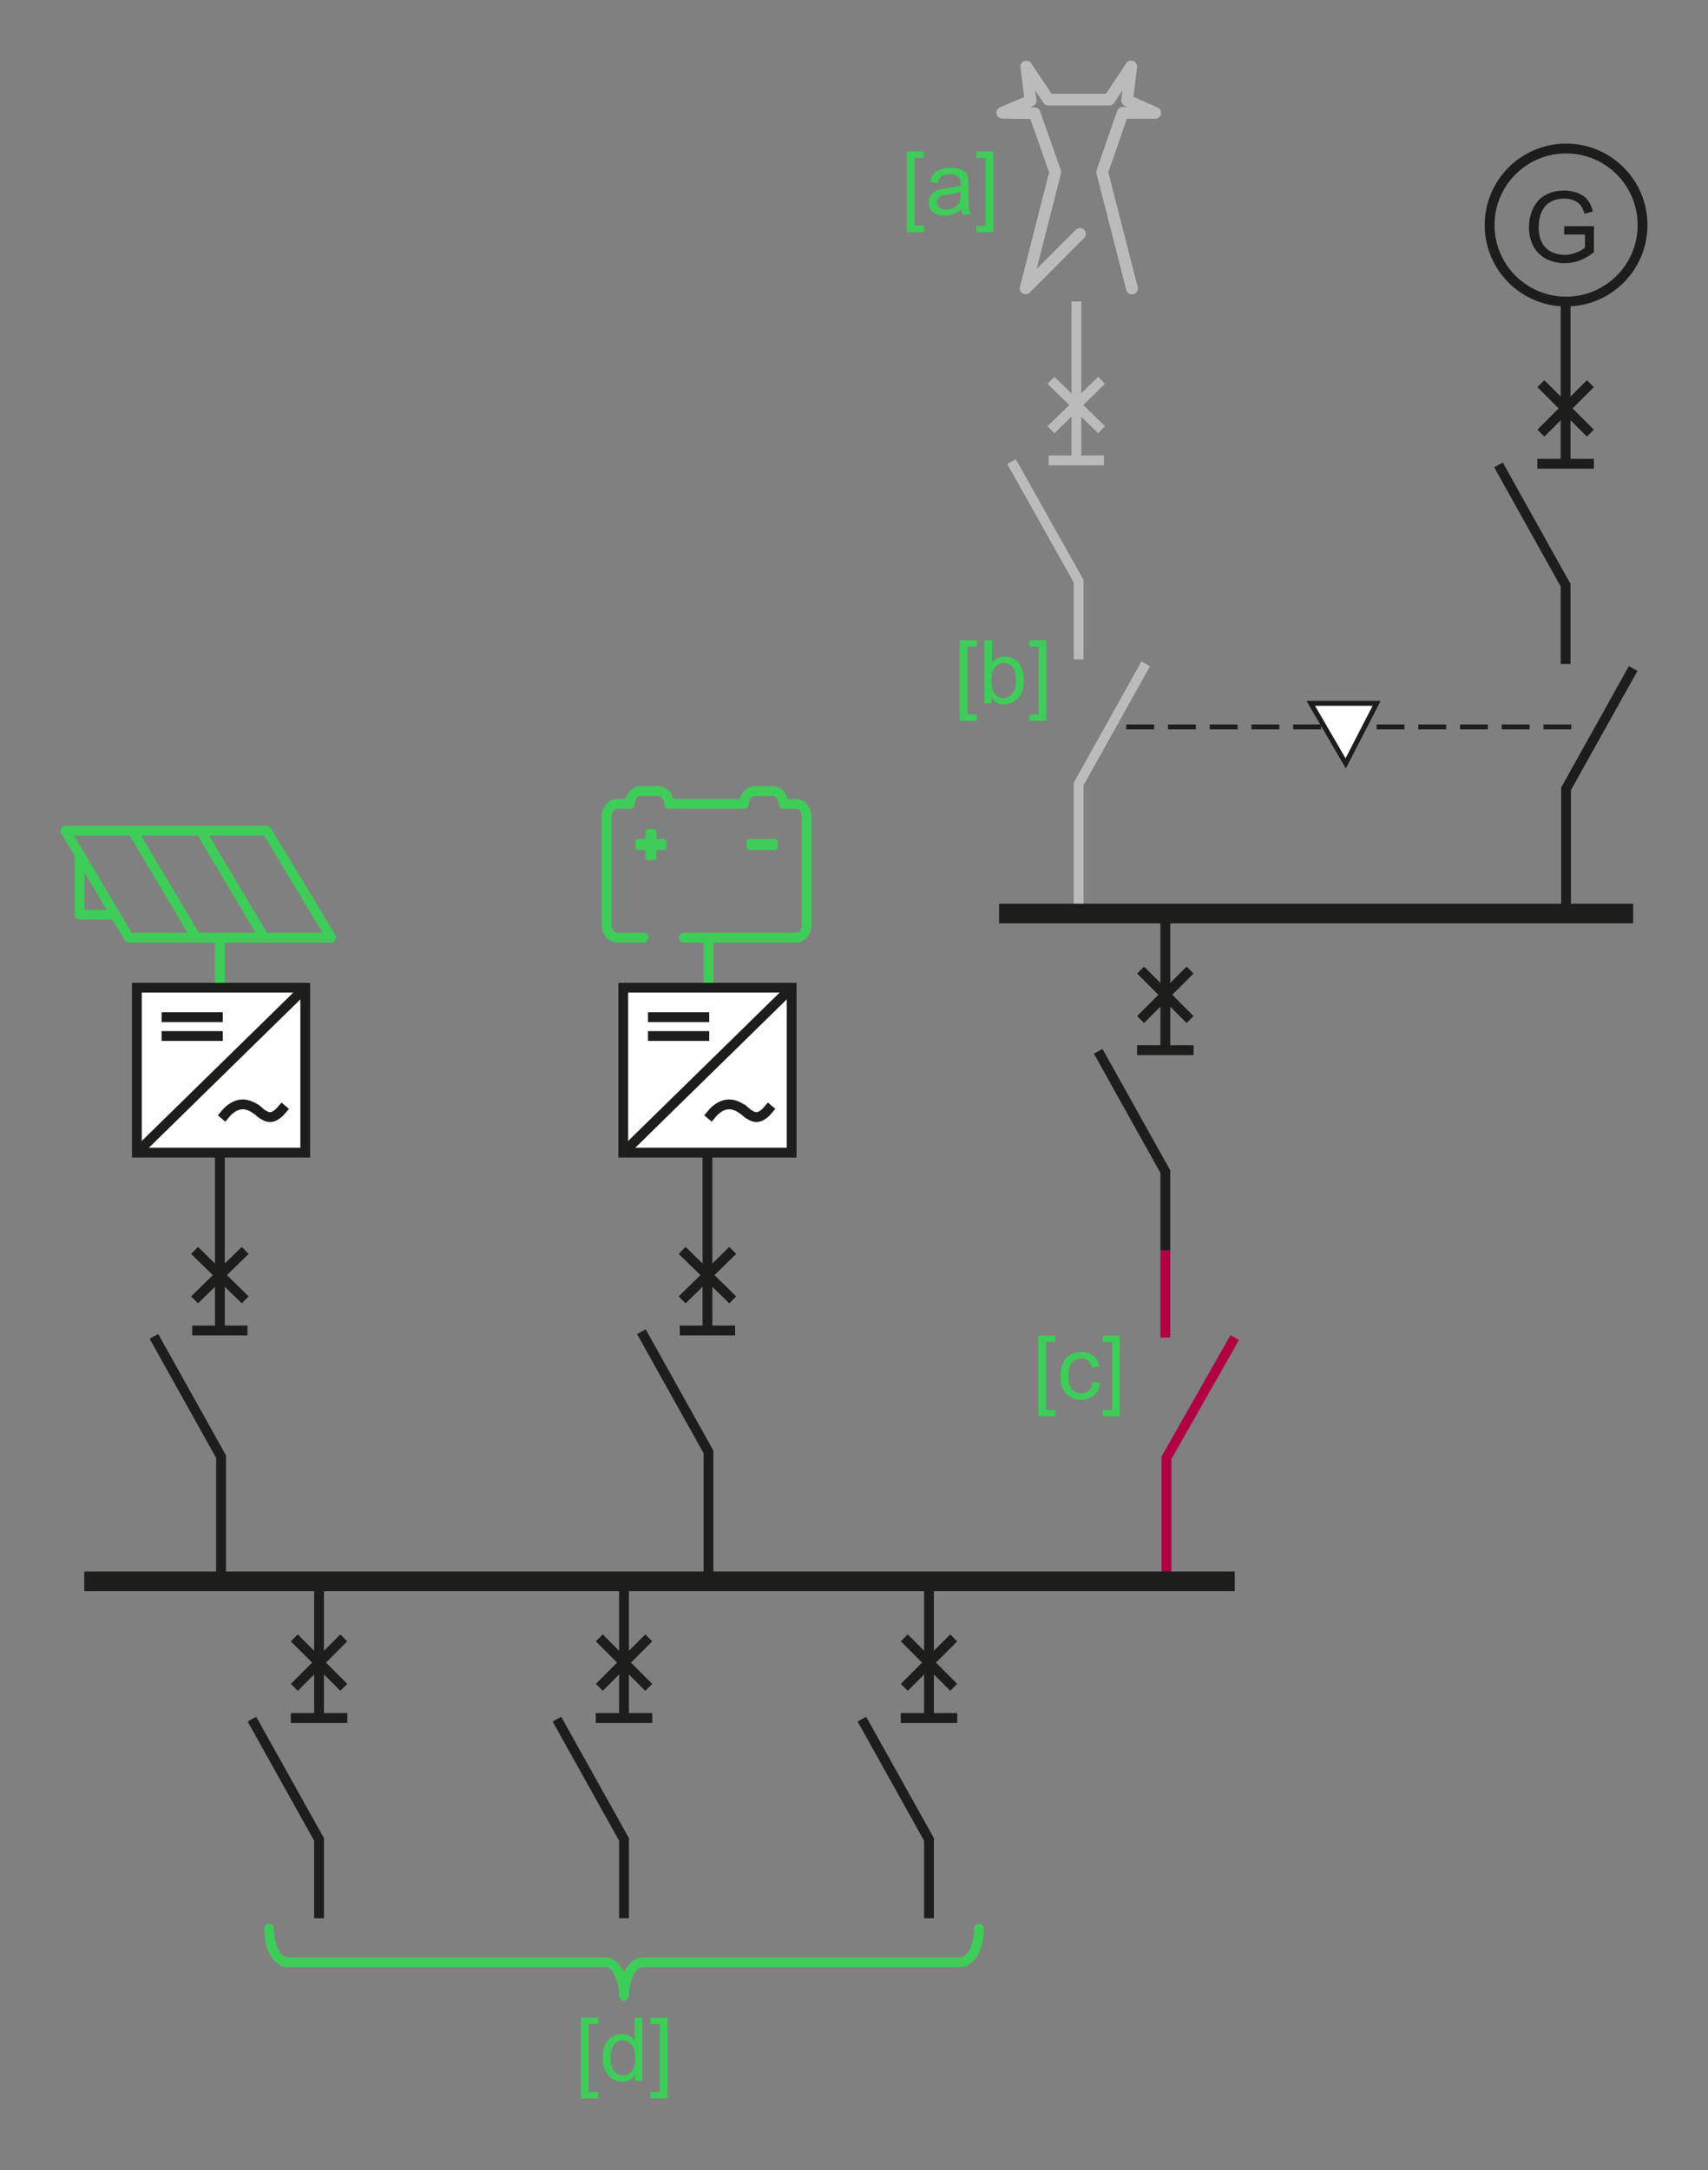 <?xml version="1.0" encoding="utf-8"?>
<!-- Generator: Adobe Illustrator 26.5.0, SVG Export Plug-In . SVG Version: 6.00 Build 0)  -->
<svg version="1.1" id="Calque_1" xmlns="http://www.w3.org/2000/svg" xmlns:xlink="http://www.w3.org/1999/xlink" x="0px" y="0px"
	 width="309.48px" height="393.05px" viewBox="0 0 309.48 393.05" style="enable-background:new 0 0 309.48 393.05;"
	 xml:space="preserve">
<rect x="0" y="0" width="309.48" height="393.05" fill="#808080" stroke="none"/>
<style type="text/css">
	.st0{fill:none;stroke:#1D1D1B;stroke-width:1.778;stroke-miterlimit:8;}
	.st1{fill:none;stroke:#B10043;stroke-width:1.778;stroke-miterlimit:8;}
	.st2{fill:none;stroke:#3DCD58;stroke-width:1.779;stroke-linecap:round;}
	.st3{fill:none;stroke:#BBBBBB;stroke-width:2.133;stroke-linecap:round;stroke-linejoin:round;stroke-miterlimit:10;}
	.st4{fill:none;stroke:#1D1D1B;stroke-width:3.558;stroke-miterlimit:3.864;}
	.st5{fill:#3DCD58;}
	.st6{fill-rule:evenodd;clip-rule:evenodd;fill:#3DCD58;}
	.st7{fill:none;stroke:#3DCD58;stroke-width:1.779;stroke-linecap:round;stroke-linejoin:round;stroke-miterlimit:3.864;}
	.st8{fill:none;stroke:#BBBBBB;stroke-width:1.778;stroke-miterlimit:8;}
	.st9{fill:#1D1D1B;}
	.st10{fill:none;stroke:#1D1D1B;stroke-width:1.778;stroke-miterlimit:3.864;}
	.st11{fill:none;stroke:#3DCD58;stroke-width:1.778;stroke-linecap:round;stroke-linejoin:round;stroke-miterlimit:10;}
	.st12{fill:none;stroke:#1D1D1B;stroke-width:0.889;stroke-miterlimit:8;stroke-dasharray:5.039,2.52;}
	.st13{fill:#FFFFFF;stroke:#1D1D1B;stroke-width:0.889;stroke-miterlimit:8;}
	.st14{fill:#FFFFFF;stroke:#1D1D1B;stroke-width:1.778;stroke-miterlimit:8;}
	.st15{fill:none;stroke:#3DCD58;stroke-width:1.778;stroke-linecap:round;stroke-linejoin:round;stroke-miterlimit:8;}
</style>
<polyline class="st0" points="40.05,286.42 40.05,263.83 27.89,242.05 "/>
<polyline class="st0" points="128.37,285.57 128.37,262.97 116.21,241.2 "/>
<polyline class="st1" points="211.36,286.64 211.36,264.04 223.73,242.26 "/>
<line class="st2" x1="39.84" y1="180.6" x2="39.84" y2="170.16"/>
<line class="st2" x1="128.37" y1="180.6" x2="128.37" y2="170.16"/>
<polyline class="st3" points="195.68,42.36 185.84,52.23 191.21,31.16 187.45,20.51 181.61,20.42 186.74,18.23 185.96,12.06 
	189.96,18.04 200.98,18.04 204.97,12.03 204.23,18.2 209.32,20.44 203.43,20.44 199.71,31.16 205.11,52.25 "/>
<line class="st4" x1="223.73" y1="286.42" x2="15.27" y2="286.42"/>
<g>
	<g>
		<g>
			<path class="st5" d="M188.13,256.53V241.9h3.1v1.16h-1.7v12.3h1.7v1.16H188.13z"/>
			<path class="st5" d="M197.99,250.31l1.38,0.18c-0.15,0.95-0.54,1.7-1.16,2.24c-0.62,0.54-1.39,0.81-2.29,0.81
				c-1.14,0-2.05-0.37-2.74-1.11c-0.69-0.74-1.04-1.81-1.04-3.19c0-0.9,0.15-1.68,0.45-2.35s0.75-1.18,1.36-1.51
				c0.61-0.34,1.27-0.5,1.98-0.5c0.9,0,1.64,0.23,2.21,0.68c0.57,0.46,0.94,1.1,1.1,1.94l-1.37,0.21c-0.13-0.56-0.36-0.98-0.69-1.26
				c-0.33-0.28-0.73-0.42-1.2-0.42c-0.71,0-1.28,0.25-1.73,0.76c-0.44,0.51-0.66,1.31-0.66,2.41c0,1.11,0.21,1.92,0.64,2.43
				c0.43,0.51,0.98,0.76,1.67,0.76c0.55,0,1.01-0.17,1.38-0.51C197.65,251.53,197.89,251.01,197.99,250.31z"/>
			<path class="st5" d="M202.92,256.53h-3.1v-1.16h1.7v-12.3h-1.7v-1.16h3.1V256.53z"/>
		</g>
	</g>
</g>
<g>
	<g>
		<g>
			<path class="st5" d="M164.3,42.06V27.42h3.1v1.16h-1.7v12.3h1.7v1.16H164.3z"/>
			<path class="st5" d="M174.16,37.85c-0.52,0.44-1.02,0.76-1.5,0.94c-0.48,0.18-1,0.27-1.55,0.27c-0.91,0-1.61-0.22-2.1-0.67
				c-0.49-0.45-0.73-1.01-0.73-1.71c0-0.41,0.09-0.78,0.28-1.11c0.18-0.34,0.43-0.61,0.73-0.81c0.3-0.2,0.64-0.36,1.01-0.46
				c0.28-0.07,0.69-0.14,1.25-0.21c1.14-0.14,1.97-0.3,2.51-0.48c0-0.19,0.01-0.31,0.01-0.37c0-0.57-0.13-0.98-0.4-1.21
				c-0.36-0.32-0.89-0.48-1.6-0.48c-0.66,0-1.15,0.12-1.46,0.35c-0.32,0.23-0.55,0.64-0.7,1.23l-1.38-0.19
				c0.12-0.59,0.33-1.06,0.62-1.43c0.29-0.36,0.7-0.64,1.24-0.84c0.54-0.2,1.17-0.29,1.88-0.29c0.71,0,1.28,0.08,1.73,0.25
				c0.44,0.17,0.77,0.38,0.98,0.63c0.21,0.25,0.35,0.57,0.44,0.96c0.05,0.24,0.07,0.67,0.07,1.3v1.88c0,1.31,0.03,2.13,0.09,2.48
				c0.06,0.35,0.18,0.68,0.36,1h-1.47C174.29,38.59,174.2,38.24,174.16,37.85z M174.04,34.71c-0.51,0.21-1.28,0.39-2.3,0.53
				c-0.58,0.08-0.99,0.18-1.23,0.28c-0.24,0.1-0.42,0.26-0.55,0.46c-0.13,0.2-0.2,0.42-0.2,0.67c0,0.38,0.14,0.69,0.43,0.94
				c0.28,0.25,0.7,0.38,1.25,0.38c0.54,0,1.02-0.12,1.45-0.36c0.42-0.24,0.73-0.56,0.93-0.97c0.15-0.32,0.23-0.79,0.23-1.41V34.71z"
				/>
			<path class="st5" d="M179.99,42.06h-3.1v-1.16h1.7v-12.3h-1.7v-1.16h3.1V42.06z"/>
		</g>
	</g>
</g>
<g>
	<g>
		<g>
			<path class="st5" d="M173.9,130.57v-14.63h3.1v1.16h-1.7v12.3h1.7v1.16H173.9z"/>
			<path class="st5" d="M179.64,127.39h-1.3v-11.45h1.41v4.09c0.59-0.74,1.35-1.12,2.27-1.12c0.51,0,0.99,0.1,1.45,0.31
				c0.46,0.21,0.83,0.5,1.12,0.87c0.29,0.37,0.52,0.82,0.69,1.35c0.17,0.53,0.25,1.09,0.25,1.69c0,1.42-0.35,2.52-1.05,3.3
				c-0.7,0.78-1.55,1.16-2.53,1.16c-0.98,0-1.75-0.41-2.3-1.23V127.39z M179.62,123.18c0,1,0.14,1.71,0.41,2.16
				c0.44,0.72,1.04,1.09,1.8,1.09c0.61,0,1.15-0.27,1.59-0.8c0.45-0.53,0.67-1.33,0.67-2.39c0-1.08-0.21-1.88-0.64-2.4
				s-0.95-0.77-1.56-0.77c-0.61,0-1.15,0.27-1.59,0.8C179.85,121.4,179.62,122.17,179.62,123.18z"/>
			<path class="st5" d="M189.59,130.57h-3.1v-1.16h1.7v-12.3h-1.7v-1.16h3.1V130.57z"/>
		</g>
	</g>
</g>
<line class="st0" x1="128.19" y1="240.98" x2="128.19" y2="206.21"/>
<line class="st0" x1="123.6" y1="235.44" x2="132.77" y2="226.48"/>
<line class="st0" x1="123.6" y1="226.48" x2="132.77" y2="235.44"/>
<line class="st0" x1="123.17" y1="240.98" x2="133.2" y2="240.98"/>
<line class="st1" x1="211.15" y1="226.48" x2="211.15" y2="242.26"/>
<g>
	<line class="st0" x1="57.81" y1="311.17" x2="57.81" y2="286.64"/>
	<polyline class="st0" points="57.81,347.44 57.81,333.17 45.65,311.38 	"/>
	<line class="st0" x1="53.33" y1="305.62" x2="62.29" y2="296.66"/>
	<line class="st0" x1="53.33" y1="296.66" x2="62.29" y2="305.62"/>
	<line class="st0" x1="52.69" y1="311.17" x2="62.93" y2="311.17"/>
</g>
<line class="st0" x1="39.84" y1="240.98" x2="39.84" y2="206.21"/>
<line class="st0" x1="35.25" y1="235.44" x2="44.43" y2="226.48"/>
<line class="st0" x1="35.25" y1="226.48" x2="44.43" y2="235.44"/>
<line class="st0" x1="34.83" y1="240.98" x2="44.85" y2="240.98"/>
<g>
	<path class="st6" d="M116.96,150.65v1.32h-1.32c-0.28,0-0.5,0.22-0.5,0.5v1c0,0.28,0.23,0.49,0.5,0.49h1.32v1.32
		c0,0.28,0.22,0.5,0.49,0.5h1c0.28,0,0.5-0.22,0.5-0.5v-1.32h1.32c0.28,0,0.5-0.22,0.5-0.49v-1c0-0.28-0.22-0.5-0.5-0.5h-1.32v-1.32
		c0-0.27-0.23-0.5-0.5-0.5h-1C117.18,150.15,116.96,150.37,116.96,150.65"/>
	<path class="st7" d="M123.94,169.83h20.29c1.06,0,1.93-1.06,1.93-2.36v-19.51c0-1.3-0.86-2.36-1.93-2.36h-2.28
		c-0.02-1.28-0.87-2.31-1.92-2.31h-3.29c-1.05,0-1.9,1.03-1.92,2.31h-1.52h-10.55h-1.52c-0.02-1.28-0.87-2.31-1.92-2.31h-3.28
		c-1.05,0-1.9,1.03-1.92,2.31h-2.28c-1.06,0-1.93,1.06-1.93,2.36v19.51c0,1.3,0.87,2.36,1.93,2.36h4.78"/>
	<path class="st6" d="M140.44,153.96c0.28,0,0.49-0.22,0.49-0.5v-1c0-0.28-0.22-0.5-0.49-0.5h-4.64c-0.28,0-0.5,0.22-0.5,0.5v1
		c0,0.28,0.22,0.5,0.5,0.5H140.44z"/>
</g>
<polyline class="st8" points="195.44,119.44 195.44,105.26 183.28,83.6 "/>
<line class="st8" x1="190.43" y1="77.84" x2="199.6" y2="68.88"/>
<line class="st8" x1="190.43" y1="68.88" x2="199.6" y2="77.84"/>
<line class="st8" x1="190" y1="83.39" x2="200.03" y2="83.39"/>
<line class="st8" x1="195.04" y1="83.39" x2="195.04" y2="54.62"/>
<g>
	<polyline class="st0" points="113.07,347.44 113.07,333.17 100.91,311.38 	"/>
	<line class="st0" x1="113.07" y1="311.17" x2="113.07" y2="286.64"/>
	<line class="st0" x1="108.59" y1="305.62" x2="117.55" y2="296.66"/>
	<line class="st0" x1="108.59" y1="296.66" x2="117.55" y2="305.62"/>
	<line class="st0" x1="107.95" y1="311.17" x2="118.19" y2="311.17"/>
</g>
<g>
	<polyline class="st0" points="168.33,347.44 168.33,333.17 156.17,311.38 	"/>
	<line class="st0" x1="168.33" y1="311.17" x2="168.33" y2="286.64"/>
	<line class="st0" x1="163.85" y1="305.62" x2="172.81" y2="296.66"/>
	<line class="st0" x1="163.85" y1="296.66" x2="172.81" y2="305.62"/>
	<line class="st0" x1="163.21" y1="311.17" x2="173.45" y2="311.17"/>
</g>
<g>
	<polyline class="st0" points="283.76,165.46 283.76,142.87 295.92,121.09 	"/>
	<polyline class="st8" points="195.44,164.61 195.44,142.01 207.6,120.24 	"/>
	<line class="st4" x1="295.92" y1="165.46" x2="181.03" y2="165.46"/>
	<g>
		<line class="st0" x1="211.15" y1="190.21" x2="211.15" y2="165.68"/>
		<polyline class="st0" points="211.15,226.48 211.15,212.21 198.99,190.42 		"/>
		<line class="st0" x1="206.67" y1="184.66" x2="215.63" y2="175.7"/>
		<line class="st0" x1="206.67" y1="175.7" x2="215.63" y2="184.66"/>
		<line class="st0" x1="206.03" y1="190.21" x2="216.27" y2="190.21"/>
	</g>
	<g>
		<polyline class="st0" points="283.68,120.27 283.68,106 271.52,84.21 		"/>
		<line class="st0" x1="283.68" y1="84" x2="283.68" y2="54.62"/>
		<line class="st0" x1="279.2" y1="78.45" x2="288.16" y2="69.49"/>
		<line class="st0" x1="279.2" y1="69.49" x2="288.16" y2="78.45"/>
		<line class="st0" x1="278.56" y1="84" x2="288.8" y2="84"/>
	</g>
	<g>
		<path class="st9" d="M283.42,42.46v-1.49l5.39-0.01v4.72c-0.83,0.66-1.68,1.16-2.56,1.49c-0.88,0.33-1.78,0.5-2.71,0.5
			c-1.25,0-2.39-0.27-3.41-0.8c-1.02-0.54-1.79-1.31-2.31-2.32c-0.52-1.01-0.78-2.14-0.78-3.39c0-1.24,0.26-2.39,0.78-3.47
			c0.52-1.07,1.26-1.87,2.24-2.39c0.97-0.52,2.09-0.78,3.36-0.78c0.92,0,1.75,0.15,2.5,0.45s1.33,0.71,1.75,1.25
			c0.42,0.53,0.74,1.23,0.96,2.08l-1.52,0.42c-0.19-0.65-0.43-1.16-0.71-1.53c-0.28-0.37-0.69-0.67-1.21-0.89
			c-0.53-0.22-1.11-0.33-1.75-0.33c-0.77,0-1.44,0.12-2,0.35c-0.56,0.23-1.01,0.54-1.36,0.92s-0.61,0.8-0.8,1.26
			c-0.32,0.79-0.49,1.64-0.49,2.56c0,1.13,0.2,2.08,0.59,2.85c0.39,0.76,0.96,1.33,1.71,1.7c0.75,0.37,1.54,0.56,2.38,0.56
			c0.73,0,1.44-0.14,2.14-0.42s1.22-0.58,1.58-0.9v-2.37H283.42z"/>
	</g>
	<path class="st10" d="M269.91,40.76c0-7.66,6.21-13.86,13.86-13.86c7.65,0,13.85,6.2,13.85,13.86c0,7.66-6.2,13.86-13.85,13.86
		C276.11,54.62,269.91,48.42,269.91,40.76L269.91,40.76z"/>
</g>
<g>
	<path class="st5" d="M105.25,380.07v-14.63h3.1v1.16h-1.7v12.3h1.7v1.16H105.25z"/>
	<path class="st5" d="M115.08,376.89v-1.05c-0.53,0.82-1.3,1.23-2.32,1.23c-0.66,0-1.27-0.18-1.82-0.55s-0.98-0.87-1.29-1.53
		s-0.46-1.41-0.46-2.25c0-0.83,0.14-1.58,0.41-2.25c0.28-0.67,0.69-1.19,1.24-1.55c0.55-0.36,1.17-0.54,1.85-0.54
		c0.5,0,0.95,0.11,1.34,0.32s0.71,0.49,0.95,0.82v-4.11h1.4v11.45H115.08z M110.63,372.75c0,1.06,0.22,1.86,0.67,2.38
		c0.45,0.53,0.98,0.79,1.59,0.79c0.61,0,1.14-0.25,1.57-0.75s0.64-1.27,0.64-2.3c0-1.14-0.22-1.97-0.66-2.5s-0.98-0.8-1.62-0.8
		c-0.62,0-1.15,0.25-1.57,0.77C110.84,370.85,110.63,371.65,110.63,372.75z"/>
	<path class="st5" d="M120.94,380.07h-3.1v-1.16h1.7v-12.3h-1.7v-1.16h3.1V380.07z"/>
</g>
<path class="st11" d="M177.39,349.34c0,3.36-1.51,6.08-3.38,6.08h-57.56c-1.87,0-3.38,2.72-3.38,6.08c0-3.36-1.51-6.08-3.38-6.08
	H52.13c-1.87,0-3.38-2.72-3.38-6.08"/>
<line class="st12" x1="204.08" y1="131.66" x2="287.11" y2="131.66"/>
<g>
	<polygon class="st13" points="237.5,127.39 243.83,138.27 249.44,127.39 237.5,127.39 237.5,127.39 	"/>
</g>
<g>
	<g>
		<polygon class="st14" points="112.93,178.9 143.44,178.9 143.44,208.77 112.93,208.77 112.93,178.9 		"/>
		<g>
			<line class="st14" x1="143.44" y1="178.9" x2="112.93" y2="208.77"/>
			<g>
				<line class="st14" x1="117.41" y1="184.24" x2="128.51" y2="184.24"/>
				<g>
					<line class="st14" x1="117.41" y1="187.65" x2="128.51" y2="187.65"/>
					<g>
						<path class="st14" d="M139.81,200.27l-0.62,0.73c-0.06,0.06-0.06,0.06-0.06,0.06s-0.96,1.28-2.09,1.28
							c-0.56,0-1.13-0.37-1.58-0.67l-0.85-0.73c-0.06,0-0.06,0-0.06,0c-0.85-0.61-1.64-0.91-2.43-0.91c-1.75,0-3.05,1.58-3.22,1.83
							l-0.62,0.73"/>
					</g>
				</g>
			</g>
		</g>
	</g>
</g>
<g>
	<g>
		<polygon class="st14" points="24.8,178.9 55.31,178.9 55.31,208.77 24.8,208.77 24.8,178.9 		"/>
		<g>
			<line class="st14" x1="55.31" y1="178.9" x2="24.8" y2="208.77"/>
			<g>
				<line class="st14" x1="29.28" y1="184.24" x2="40.37" y2="184.24"/>
				<g>
					<line class="st14" x1="29.28" y1="187.65" x2="40.37" y2="187.65"/>
					<g>
						<path class="st14" d="M51.68,200.27L51.06,201C51,201.06,51,201.06,51,201.06s-0.96,1.28-2.09,1.28
							c-0.56,0-1.13-0.37-1.58-0.67l-0.85-0.73c-0.06,0-0.06,0-0.06,0c-0.85-0.61-1.64-0.91-2.43-0.91c-1.75,0-3.05,1.58-3.22,1.83
							l-0.62,0.73"/>
					</g>
				</g>
			</g>
		</g>
	</g>
</g>
<g>
	<line class="st15" x1="36.34" y1="150.47" x2="47.86" y2="169.83"/>
	<g>
		<line class="st15" x1="24.02" y1="150.47" x2="35.54" y2="169.83"/>
		<g>
			<polygon class="st15" points="11.86,150.47 23.35,169.83 60.02,169.83 48.35,150.47 11.86,150.47 11.86,150.47 			"/>
			<g>
				<g>
					<polyline class="st15" points="14.42,154.78 14.42,165.67 14.42,165.67 20.82,165.67 					"/>
				</g>
			</g>
		</g>
	</g>
</g>
</svg>
